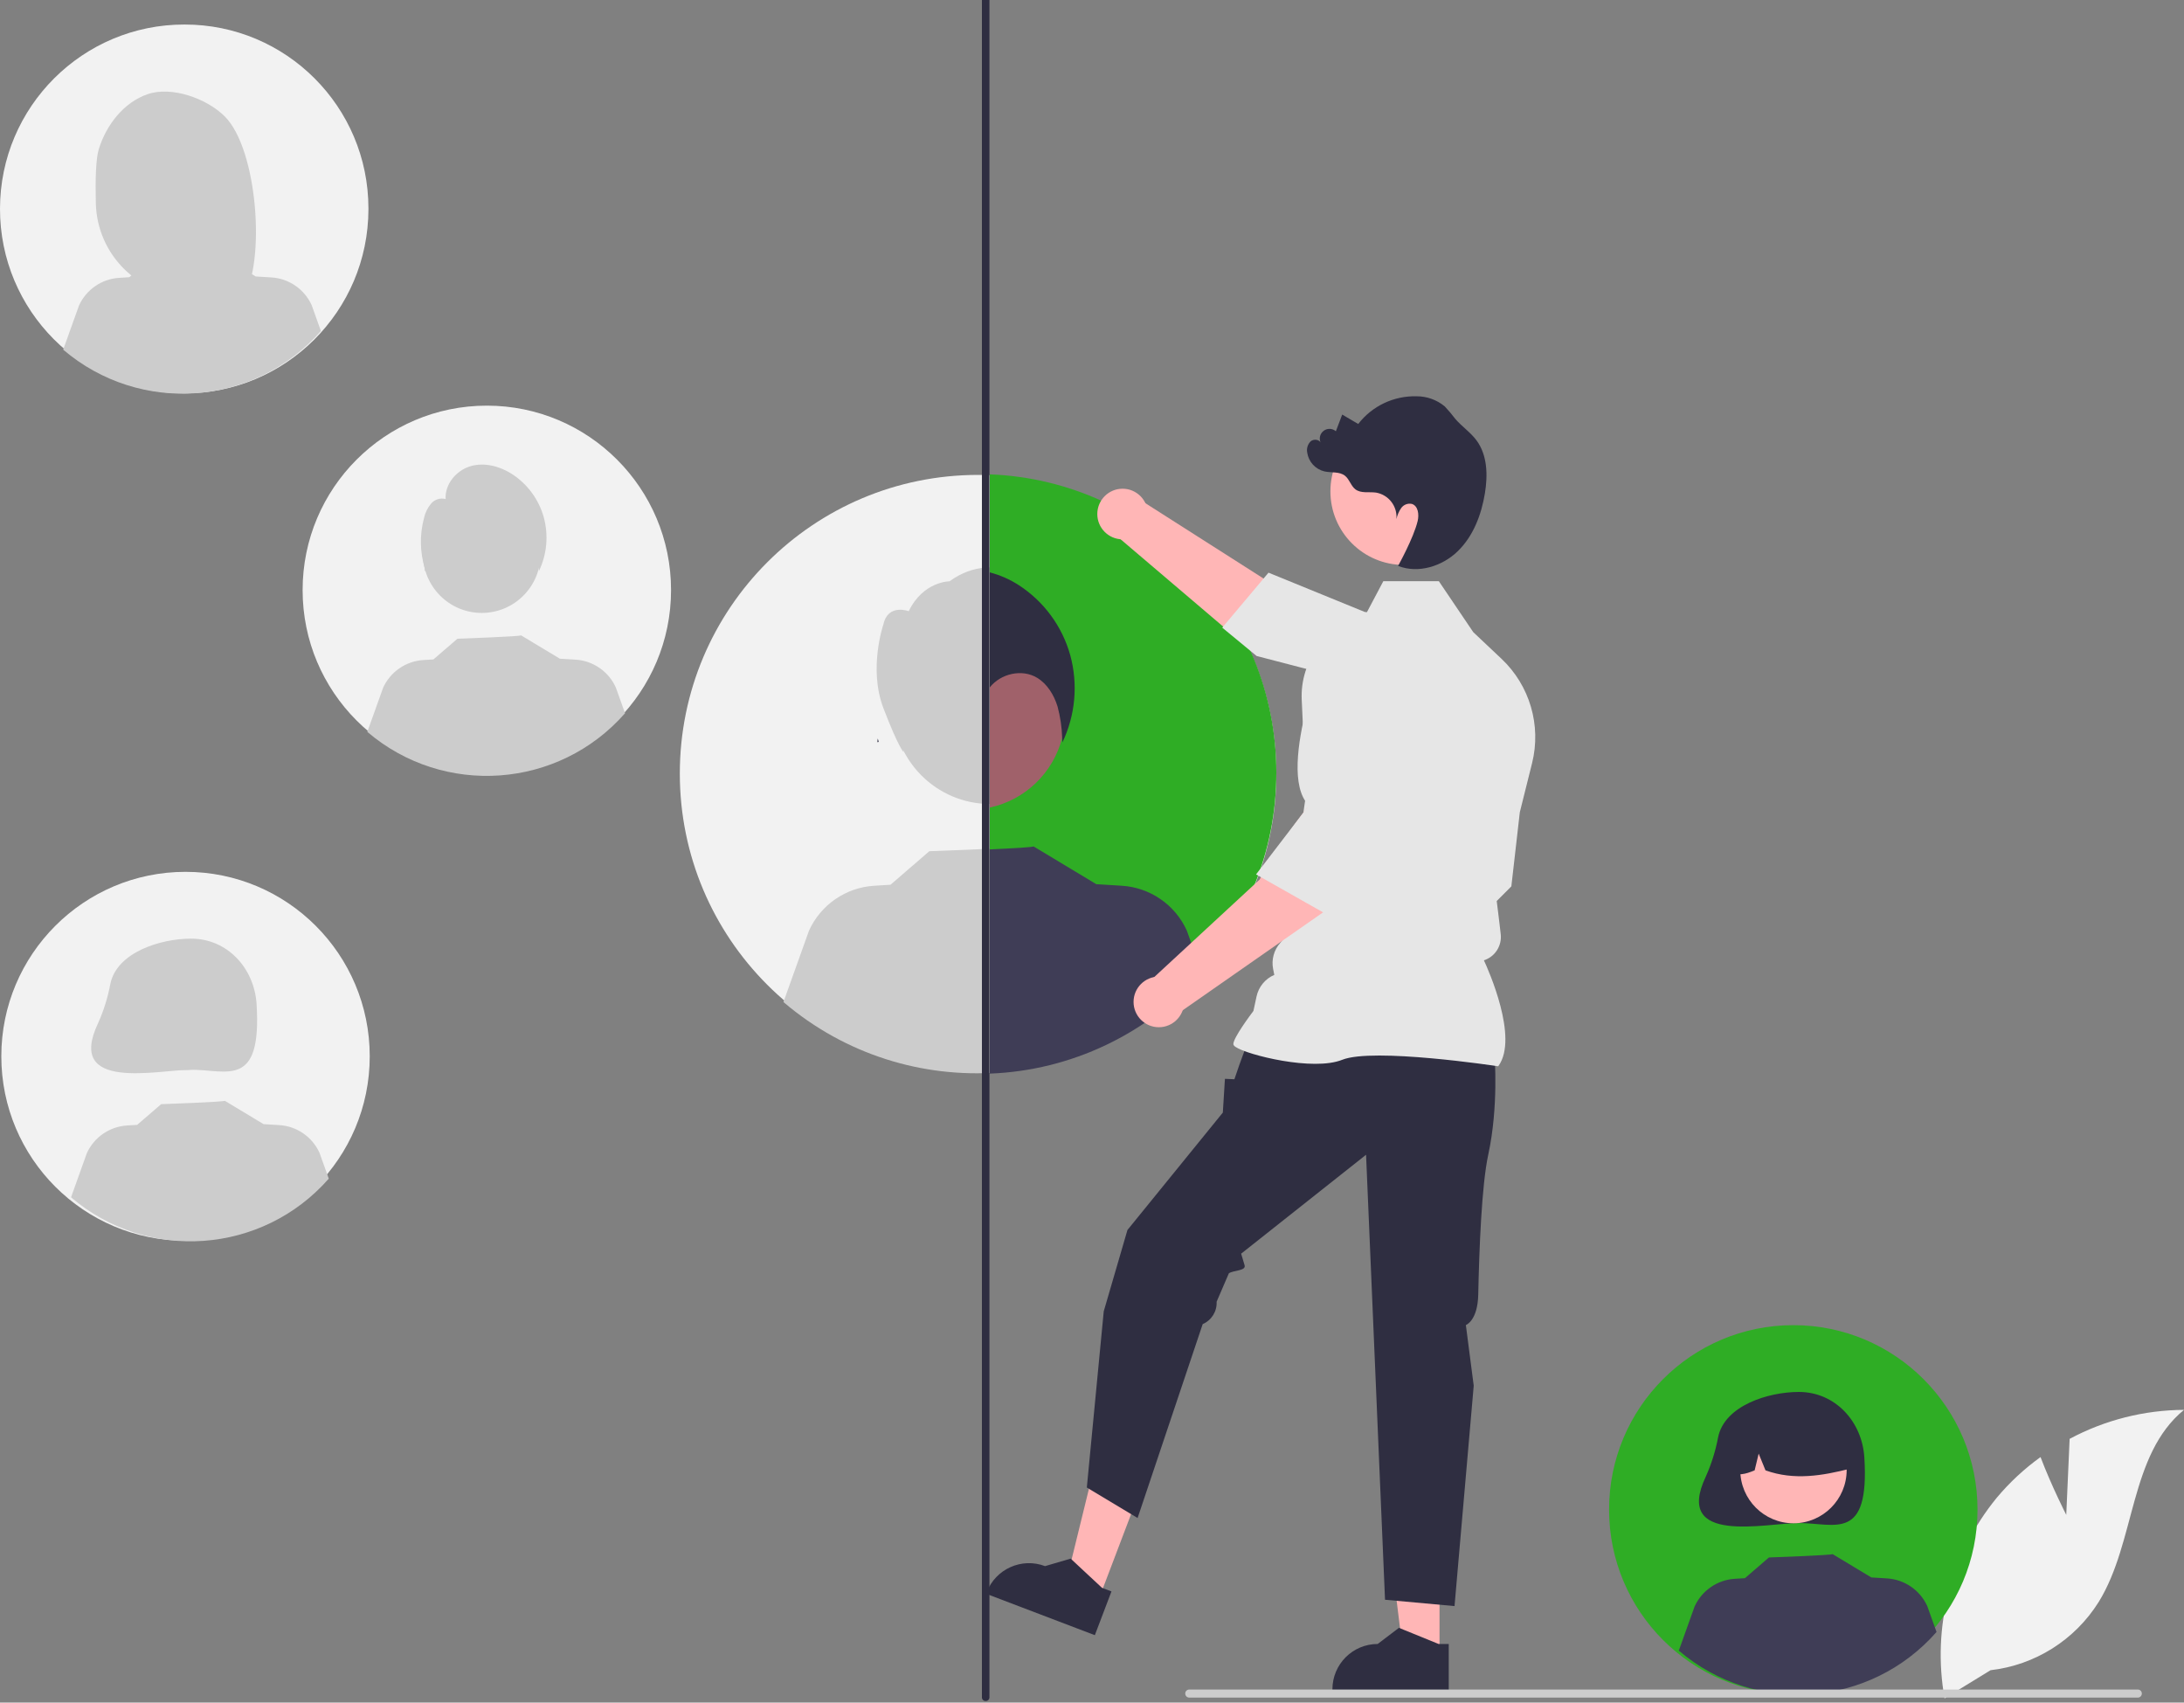 <svg xmlns="http://www.w3.org/2000/svg" xmlns:xlink="http://www.w3.org/1999/xlink" width="136" height="106" xml:space="preserve"><rect width="100%" height="100%" fill="#808080" stroke="none"/><defs><clipPath id="clip0"><rect x="206" y="43" width="136" height="106"></rect></clipPath></defs><g clip-path="url(#clip0)" transform="translate(-206 -43)"><path d="M187.11 142.684 187.32 137.956C189.512 136.785 191.957 136.166 194.442 136.153 191.022 138.95 191.449 144.341 189.13 148.102 187.647 150.466 185.168 152.028 182.395 152.346L179.533 154.098C178.738 149.667 179.923 145.11 182.776 141.627 183.577 140.67 184.495 139.817 185.508 139.089 186.194 140.896 187.11 142.684 187.11 142.684Z" fill="#F2F2F2" transform="matrix(1 0 0 1.001 147.558 -5.514)"></path><path d="M123.142 106.936C123.142 113.272 118.006 118.408 111.67 118.408 105.335 118.408 100.199 113.272 100.199 106.936 100.199 100.601 105.335 95.465 111.67 95.465 118.006 95.465 123.142 100.601 123.142 106.936Z" fill="#2FAD25" transform="matrix(1 0 0 1.001 206 29.941)"></path><path d="M165.431 137.853C165.273 138.699 165.015 139.523 164.662 140.308 162.638 144.588 168.401 143.193 170.46 143.193 172.712 143.193 174.866 144.377 174.537 139.116 174.397 136.869 172.712 135.039 170.46 135.039 168.537 135.039 165.833 135.894 165.431 137.853Z" fill="#2F2E41" transform="matrix(1 0 0 1.001 147.558 -5.514)"></path><path d="M114.994 104.475C114.994 106.305 113.51 107.788 111.681 107.788 109.851 107.788 108.368 106.305 108.368 104.475 108.368 102.645 109.851 101.162 111.681 101.162 113.51 101.162 114.994 102.645 114.994 104.475Z" fill="#FFB6B6" transform="matrix(1 0 0 1.001 206 29.941)"></path><path d="M167.873 136.502C169.663 135.411 171.998 135.977 173.089 137.767 173.464 138.383 173.656 139.093 173.643 139.814 171.955 140.238 170.181 140.562 168.381 139.915L167.956 138.875 167.705 139.916C167.157 140.14 166.607 140.33 166.057 139.914 166.012 138.534 166.704 137.235 167.873 136.502Z" fill="#2F2E41" transform="matrix(1 0 0 1.001 147.558 -5.514)"></path><path d="M179.032 149.968C174.897 154.673 167.752 155.189 162.983 151.128L163.967 148.382C164.42 147.389 165.385 146.726 166.475 146.66L167.101 146.622 168.593 145.334C168.593 145.334 172.615 145.191 172.555 145.122L174.991 146.587 174.989 146.577 175.947 146.636C177.037 146.702 178.002 147.364 178.455 148.358Z" fill="#3F3D56" transform="matrix(1 0 0 1.001 147.558 -5.514)"></path><path d="M81.385 61.482C81.374 67.818 76.229 72.945 69.893 72.933 63.558 72.922 58.431 67.777 58.442 61.442 58.453 55.106 63.599 49.98 69.934 49.991 76.253 49.985 81.38 55.104 81.385 61.423 81.385 61.443 81.385 61.462 81.385 61.482Z" fill="#F2F2F2" transform="matrix(1 0 0 1.001 147.558 -5.514)"></path><path d="M64.597 57.73C65.071 56.219 66.15 54.832 67.641 54.321 69.133 53.81 71.318 54.589 72.439 55.706 74.491 57.751 74.991 64.775 73.582 66.994 73.302 66.979 72.334 66.968 72.051 66.958L71.649 65.62 71.649 66.945C71.197 66.931 70.742 66.921 70.282 66.916 67.083 66.876 64.489 64.313 64.41 61.114 64.373 59.642 64.41 58.326 64.597 57.73Z" fill="#CCCCCC" transform="matrix(1 0 0 1.001 147.558 -5.514)"></path><path d="M14.57 24.067C14.57 25.873 13.107 27.337 11.301 27.337 9.496 27.337 8.032 25.873 8.032 24.067 8.032 22.262 9.496 20.798 11.301 20.798 13.107 20.798 14.57 22.262 14.57 24.067Z" fill="#CCCCCC" transform="matrix(1 0 0 1.001 206 29.941)"></path><path d="M66.922 56.6 70.686 54.715 70.686 54.715C72.253 55.421 73.314 56.922 73.457 58.635L73.551 59.759 71.975 59.358 71.802 57.921 71.534 59.246 70.807 59.06 70.814 56.83 70.086 59.059 67.488 58.462Z" fill="#CCCCCC" transform="matrix(1 0 0 1.001 147.558 -5.514)"></path><path d="M78.426 69.053C74.291 73.758 67.145 74.275 62.377 70.213L63.361 67.468C63.814 66.474 64.778 65.811 65.869 65.746L66.495 65.707 67.987 64.42C67.987 64.42 72.009 64.276 71.949 64.207L74.385 65.673 74.383 65.662 75.341 65.721C76.431 65.787 77.396 66.449 77.849 67.443Z" fill="#CCCCCC" transform="matrix(1 0 0 1.001 147.558 -5.514)"></path><path d="M23.024 78.742C23.024 85.078 17.889 90.214 11.553 90.214 5.218 90.214 0.082 85.078 0.082 78.742 0.082 72.407 5.218 67.271 11.553 67.271 17.889 67.271 23.024 72.407 23.024 78.742Z" fill="#F2F2F2" transform="matrix(1 0 0 1.001 206 29.941)"></path><path d="M65.314 109.659C65.156 110.505 64.898 111.329 64.544 112.114 62.521 116.394 68.284 114.999 70.343 114.999 72.595 114.999 74.749 116.183 74.42 110.922 74.279 108.675 72.595 106.845 70.343 106.845 68.42 106.845 65.716 107.7 65.314 109.659Z" fill="#CCCCCC" transform="matrix(1 0 0 1.001 147.558 -5.514)"></path><path d="M14.877 76.281C14.877 78.111 13.393 79.594 11.564 79.594 9.734 79.594 8.251 78.111 8.251 76.281 8.251 74.452 9.734 72.968 11.564 72.968 13.393 72.968 14.877 74.452 14.877 76.281Z" fill="#CCCCCC" transform="matrix(1 0 0 1.001 206 29.941)"></path><path d="M67.756 108.308C69.546 107.217 71.881 107.783 72.972 109.573 73.347 110.189 73.539 110.899 73.525 111.62 71.838 112.044 70.064 112.368 68.264 111.721L67.839 110.681 67.588 111.722C67.04 111.946 66.49 112.136 65.94 111.72 65.894 110.34 66.586 109.041 67.756 108.308Z" fill="#CCCCCC" transform="matrix(1 0 0 1.001 147.558 -5.514)"></path><path d="M78.915 121.774C74.78 126.479 67.634 126.995 62.866 122.934L63.849 120.188C64.303 119.195 65.267 118.532 66.357 118.466L66.983 118.428 68.476 117.141C68.476 117.141 72.498 116.997 72.438 116.928L74.874 118.394 74.872 118.383 75.829 118.442C76.92 118.508 77.884 119.17 78.337 120.164Z" fill="#CCCCCC" transform="matrix(1 0 0 1.001 147.558 -5.514)"></path><path d="M79.479 61.157C79.479 71.414 71.164 79.73 60.906 79.73 50.648 79.73 42.333 71.414 42.333 61.157 42.333 50.899 50.648 42.583 60.906 42.583 71.164 42.583 79.479 50.899 79.479 61.157Z" fill="#F2F2F2" transform="matrix(1 0 0 1.001 206 29.941)"></path><path d="M67.719 56.995C67.719 60.34 65.008 63.051 61.663 63.051 58.318 63.051 55.607 60.34 55.607 56.995 55.607 53.65 58.318 50.938 61.663 50.938 65.008 50.938 67.719 53.65 67.719 56.995Z" fill="#CCCCCC" transform="matrix(1 0 0 1.001 206 29.941)"></path><path d="M125.437 88.398C125.437 88.398 127.014 85.383 123.545 85.109 123.545 85.109 120.588 82.426 117.573 84.619 117.573 84.619 115.929 84.619 115.03 86.479 115.03 86.479 113.737 85.989 113.452 87.301 113.452 87.301 112.506 90.042 113.452 92.508 114.399 94.975 114.713 95.249 114.713 95.249 114.713 95.249 114.049 92.188 117.834 91.914 121.619 91.64 125.091 89.269 125.406 92.283 125.722 95.298 126.069 93.936 126.069 93.936 126.069 93.936 129.064 89.631 125.437 88.398Z" fill="#CCCCCC" transform="matrix(1 0 0 1.001 147.558 -5.514)"></path><path d="M133.213 108.91C126.518 116.528 114.949 117.364 107.228 110.788L108.821 106.343C109.555 104.734 111.117 103.662 112.882 103.555L113.895 103.493 116.312 101.408C116.312 101.408 122.823 101.176 122.727 101.065L126.671 103.437 126.668 103.42 128.218 103.516C129.983 103.622 131.545 104.695 132.278 106.304Z" fill="#CCCCCC" transform="matrix(1 0 0 1.001 147.558 -5.514)"></path><path d="M41.787 49.746C41.787 56.082 36.651 61.218 30.316 61.218 23.98 61.218 18.844 56.082 18.844 49.746 18.844 43.411 23.98 38.275 30.316 38.275 36.651 38.275 41.787 43.411 41.787 49.746Z" fill="#F2F2F2" transform="matrix(1 0 0 1.001 206 29.941)"></path><path d="M33.661 47.506C33.661 49.528 32.022 51.167 29.999 51.167 27.977 51.167 26.337 49.528 26.337 47.506 26.337 45.483 27.977 43.844 29.999 43.844 32.022 43.844 33.661 45.483 33.661 47.506Z" fill="#CCCCCC" transform="matrix(1 0 0 1.001 206 29.941)"></path><path d="M97.364 92.826C93.229 97.531 86.084 98.047 81.315 93.985L82.299 91.24C82.752 90.246 83.717 89.584 84.807 89.518L85.433 89.479 86.925 88.192C86.925 88.192 90.947 88.049 90.887 87.98L93.323 89.445 93.321 89.435 94.279 89.493C95.369 89.559 96.334 90.222 96.787 91.216Z" fill="#CCCCCC" transform="matrix(1 0 0 1.001 147.558 -5.514)"></path><path d="M92.303 80.638C91.994 79.531 91.291 78.575 90.326 77.949 89.558 77.457 88.598 77.206 87.727 77.466 86.856 77.726 86.135 78.581 86.192 79.504 85.863 79.418 85.513 79.526 85.29 79.783 85.072 80.041 84.92 80.348 84.848 80.679 84.568 81.714 84.587 82.807 84.901 83.832L84.884 83.98C85.309 83.909 85.631 83.545 85.832 83.156 86.032 82.768 86.147 82.337 86.365 81.958 86.582 81.579 86.942 81.241 87.373 81.229L87.335 81.887 88.445 81.315C88.357 81.525 88.269 81.736 88.181 81.947 88.505 81.812 88.828 81.677 89.151 81.541 89.115 81.744 89.079 81.947 89.043 82.149 89.389 81.431 90.252 81.13 90.969 81.476 90.99 81.486 91.01 81.496 91.03 81.507 91.416 81.767 91.695 82.159 91.814 82.61 91.931 83.059 91.994 83.521 92.001 83.986 92.501 82.943 92.608 81.754 92.303 80.638Z" fill="#CCCCCC" transform="matrix(1 0 0 1.001 147.558 -5.514)"></path><path d="M113.102 94.389 113.102 94.397C113.092 94.371 113.085 94.345 113.081 94.318Z" fill="#F2F2F2" transform="matrix(1 0 0 1.001 147.558 -5.514)"></path><path d="M113.102 94.397C113.119 94.468 113.139 94.54 113.16 94.608 113.132 94.616 113.103 94.621 113.075 94.625Z" fill="#F2F2F2" transform="matrix(1 0 0 1.001 147.558 -5.514)"></path><path d="M137.921 96.522C137.92 106.495 130.042 114.686 120.076 115.077L120.076 77.968C130.042 78.356 137.921 86.548 137.921 96.522Z" fill="#2FAD25" transform="matrix(1 0 0 1.001 147.558 -5.514)"></path><path d="M113.081 94.318 113.102 94.389 113.102 94.397C113.092 94.371 113.085 94.345 113.081 94.318Z" fill="#FFB6B6" transform="matrix(1 0 0 1.001 147.558 -5.514)"></path><path d="M124.764 92.895C124.765 93.385 124.704 93.874 124.584 94.349L124.584 94.352C124.027 96.537 122.281 98.219 120.076 98.692L120.076 87.095C122.81 87.682 124.763 90.099 124.764 92.895Z" fill="#A0616A" transform="matrix(1 0 0 1.001 147.558 -5.514)"></path><path d="M133.281 108.949C129.93 112.77 125.155 115.046 120.076 115.24L120.076 101.295C121.526 101.227 122.84 101.156 122.795 101.104L126.74 103.476 126.736 103.459 128.286 103.554C130.051 103.659 131.614 104.732 132.346 106.342L133.243 108.843Z" fill="#3F3D56" transform="matrix(1 0 0 1.001 147.558 -5.514)"></path><path d="M113.102 94.397C113.119 94.468 113.139 94.54 113.16 94.608 113.132 94.616 113.103 94.621 113.075 94.625Z" fill="#2F2E41" transform="matrix(1 0 0 1.001 147.558 -5.514)"></path><path d="M124.6 94.635C124.594 94.54 124.59 94.448 124.584 94.352L124.584 94.349C124.564 93.693 124.467 93.041 124.297 92.407 124.075 91.691 123.659 91.005 123.028 90.623 122.083 90.049 120.755 90.36 120.076 91.22L120.076 84.065C120.719 84.233 121.33 84.502 121.888 84.863 123.45 85.876 124.588 87.424 125.088 89.217 125.581 91.023 125.408 92.946 124.601 94.635Z" fill="#2F2E41" transform="matrix(1 0 0 1.001 147.558 -5.514)"></path><path d="M119.821 154.26C119.698 154.266 119.594 154.171 119.587 154.049L119.587 35.615C119.6 35.485 119.716 35.392 119.845 35.405 119.956 35.417 120.043 35.504 120.055 35.615L120.055 154.049C120.048 154.171 119.944 154.266 119.821 154.26Z" fill="#2F2E41" transform="matrix(1 0 0 1.001 147.558 -5.514)"></path><path d="M143.121 90.764 136.66 89.179 128.046 81.856 129.48 79.579 137.284 84.549C137.284 84.549 142.446 85.86 144.212 87.372Z" fill="#FFB6B6" transform="matrix(1 0 0 1.001 147.558 -5.514)"></path><path d="M71.478 45.016C71.478 45.886 70.773 46.59 69.904 46.59 69.034 46.59 68.33 45.886 68.33 45.016 68.33 44.147 69.034 43.442 69.904 43.442 70.773 43.442 71.478 44.147 71.478 45.016Z" fill="#FFB6B6" transform="matrix(1 0 0 1.001 206 29.941)"></path><path d="M143.424 86.526 137.433 84.083 134.553 87.502 136.692 89.265 142.524 90.78 142.528 90.796C142.938 92.305 145.572 93.33 147.709 93.924 149.172 94.329 150.698 93.532 151.202 92.101L151.202 92.101C151.56 91.06 151.297 89.906 150.522 89.124L148.581 87.178Z" fill="#E6E6E6" transform="matrix(1 0 0 1.001 147.558 -5.514)"></path><path d="M68.416 112.524 66.316 111.725 68.398 103.246 71.497 104.425 68.416 112.524Z" fill="#FFB6B6" transform="matrix(1 0 0 1.001 206 29.941)"></path><path d="M127.654 147.446 127.063 147.221 125.113 145.405 123.519 145.872 123.519 145.872C122.064 145.319 120.435 146.05 119.881 147.505L119.848 147.591 126.619 150.167Z" fill="#2F2E41" transform="matrix(1 0 0 1.001 147.558 -5.514)"></path><path d="M89.641 116.044 87.395 116.044 86.326 107.378 89.642 107.379 89.641 116.044Z" fill="#FFB6B6" transform="matrix(1 0 0 1.001 206 29.941)"></path><path d="M148.657 150.714 148.024 150.714 145.556 149.71 144.232 150.714 144.232 150.714C142.675 150.714 141.413 151.976 141.413 153.534L141.413 153.625 148.657 153.625Z" fill="#2F2E41" transform="matrix(1 0 0 1.001 147.558 -5.514)"></path><path d="M151.509 114.123C151.509 114.123 151.772 117.271 151.116 120.287 150.705 122.178 150.551 126.223 150.494 128.978 150.46 130.617 149.723 130.879 149.723 130.879L150.212 134.65 149.017 148.357 144.689 147.963 143.508 120.287 135.729 126.439 135.944 127.159C136.049 127.508 135.275 127.463 134.966 127.657L134.966 127.657 134.202 129.428C134.233 130.027 133.887 130.583 133.335 130.819L133.335 130.819 129.281 142.88 126.12 140.983 127.173 130.025 128.649 124.967 134.589 117.664 134.72 115.565 135.31 115.59 135.611 114.713 136.163 113.204Z" fill="#2F2E41" transform="matrix(1 0 0 1.001 147.558 -5.514)"></path><path d="M151.736 114.784 151.76 114.751C153.008 113.003 151.13 108.803 150.847 108.194L150.847 108.194C151.541 107.969 151.979 107.285 151.893 106.561L151.771 105.524 151.644 104.506 152.556 103.594 152.558 103.571 153.083 98.981 153.846 95.931C154.431 93.584 153.705 91.104 151.946 89.444L150.182 87.781 148.039 84.611 144.584 84.611 143.399 86.849C141.028 87.396 139.388 89.561 139.502 91.991L139.77 97.861 138.719 105.17 138.718 106.492 138.171 107.101C137.771 107.545 137.604 108.153 137.722 108.739L137.794 109.099 137.794 109.099C137.229 109.341 136.817 109.842 136.688 110.443L136.495 111.34C136.331 111.557 135.245 113.005 135.245 113.401 135.245 113.461 135.289 113.518 135.383 113.582 136.123 114.083 140.214 115.105 142.024 114.38 143.953 113.609 151.619 114.766 151.696 114.778Z" fill="#E6E6E6" transform="matrix(1 0 0 1.001 147.558 -5.514)"></path><path d="M92 43.606C92 46.134 89.951 48.183 87.423 48.183 84.895 48.183 82.846 46.134 82.846 43.606 82.846 41.079 84.895 39.03 87.423 39.03 89.951 39.03 92 41.079 92 43.606Z" fill="#FFB6B6" transform="matrix(1 0 0 1.001 206 29.941)"></path><path d="M144.373 99.115 141.193 104.958 131.916 111.421 130.08 109.453 136.876 103.175C136.876 103.175 139.459 98.517 141.371 97.195Z" fill="#FFB6B6" transform="matrix(1 0 0 1.001 147.558 -5.514)"></path><path d="M73.737 75.361C73.737 76.231 73.032 76.935 72.162 76.935 71.293 76.935 70.588 76.231 70.588 75.361 70.588 74.492 71.293 73.787 72.162 73.787 73.032 73.787 73.737 74.492 73.737 75.361Z" fill="#FFB6B6" transform="matrix(1 0 0 1.001 206 29.941)"></path><path d="M144.086 99.894 146.086 95.095 145.363 92.444C145.069 91.383 144.199 90.58 143.118 90.374L143.118 90.374C141.625 90.099 140.174 91.027 139.799 92.497 139.251 94.647 138.831 97.442 139.937 98.548L139.948 98.559 136.657 102.851 141.504 105.59Z" fill="#E6E6E6" transform="matrix(1 0 0 1.001 147.558 -5.514)"></path><path d="M150.387 75.856C150.015 75.355 149.48 74.998 149.071 74.526 148.865 74.253 148.643 73.991 148.408 73.742 147.913 73.331 147.29 73.109 146.647 73.113 145.233 73.077 143.886 73.716 143.02 74.835 142.687 74.64 142.354 74.445 142.022 74.25 141.891 74.595 141.759 74.941 141.628 75.287 141.376 75.068 140.994 75.095 140.774 75.347 140.606 75.541 140.578 75.82 140.706 76.044 140.627 75.799 140.264 75.747 140.064 75.909 139.876 76.091 139.793 76.356 139.843 76.613 139.927 77.185 140.35 77.649 140.912 77.785 141.346 77.882 141.852 77.78 142.199 78.058 142.477 78.28 142.562 78.685 142.846 78.901 143.196 79.166 143.691 79.043 144.126 79.102 144.913 79.237 145.466 79.951 145.399 80.746 145.453 80.501 145.554 80.268 145.697 80.062 145.847 79.854 146.105 79.754 146.357 79.806 146.753 79.925 146.818 80.466 146.722 80.868 146.467 81.936 145.501 83.662 145.501 83.662 146.755 84.157 148.25 83.689 149.217 82.75 150.185 81.811 150.689 80.482 150.908 79.152 151.094 78.024 151.068 76.775 150.387 75.856Z" fill="#2F2E41" transform="matrix(1 0 0 1.001 147.558 -5.514)"></path><path d="M191.816 153.798C191.816 153.936 191.705 154.048 191.567 154.049 191.566 154.049 191.566 154.049 191.565 154.049L132.498 154.049C132.359 154.049 132.247 153.936 132.247 153.798 132.247 153.66 132.359 153.547 132.498 153.547L191.565 153.547C191.703 153.547 191.816 153.658 191.816 153.797 191.816 153.797 191.816 153.798 191.816 153.798Z" fill="#CCCCCC" transform="matrix(1 0 0 1.001 147.558 -5.514)"></path></g></svg>